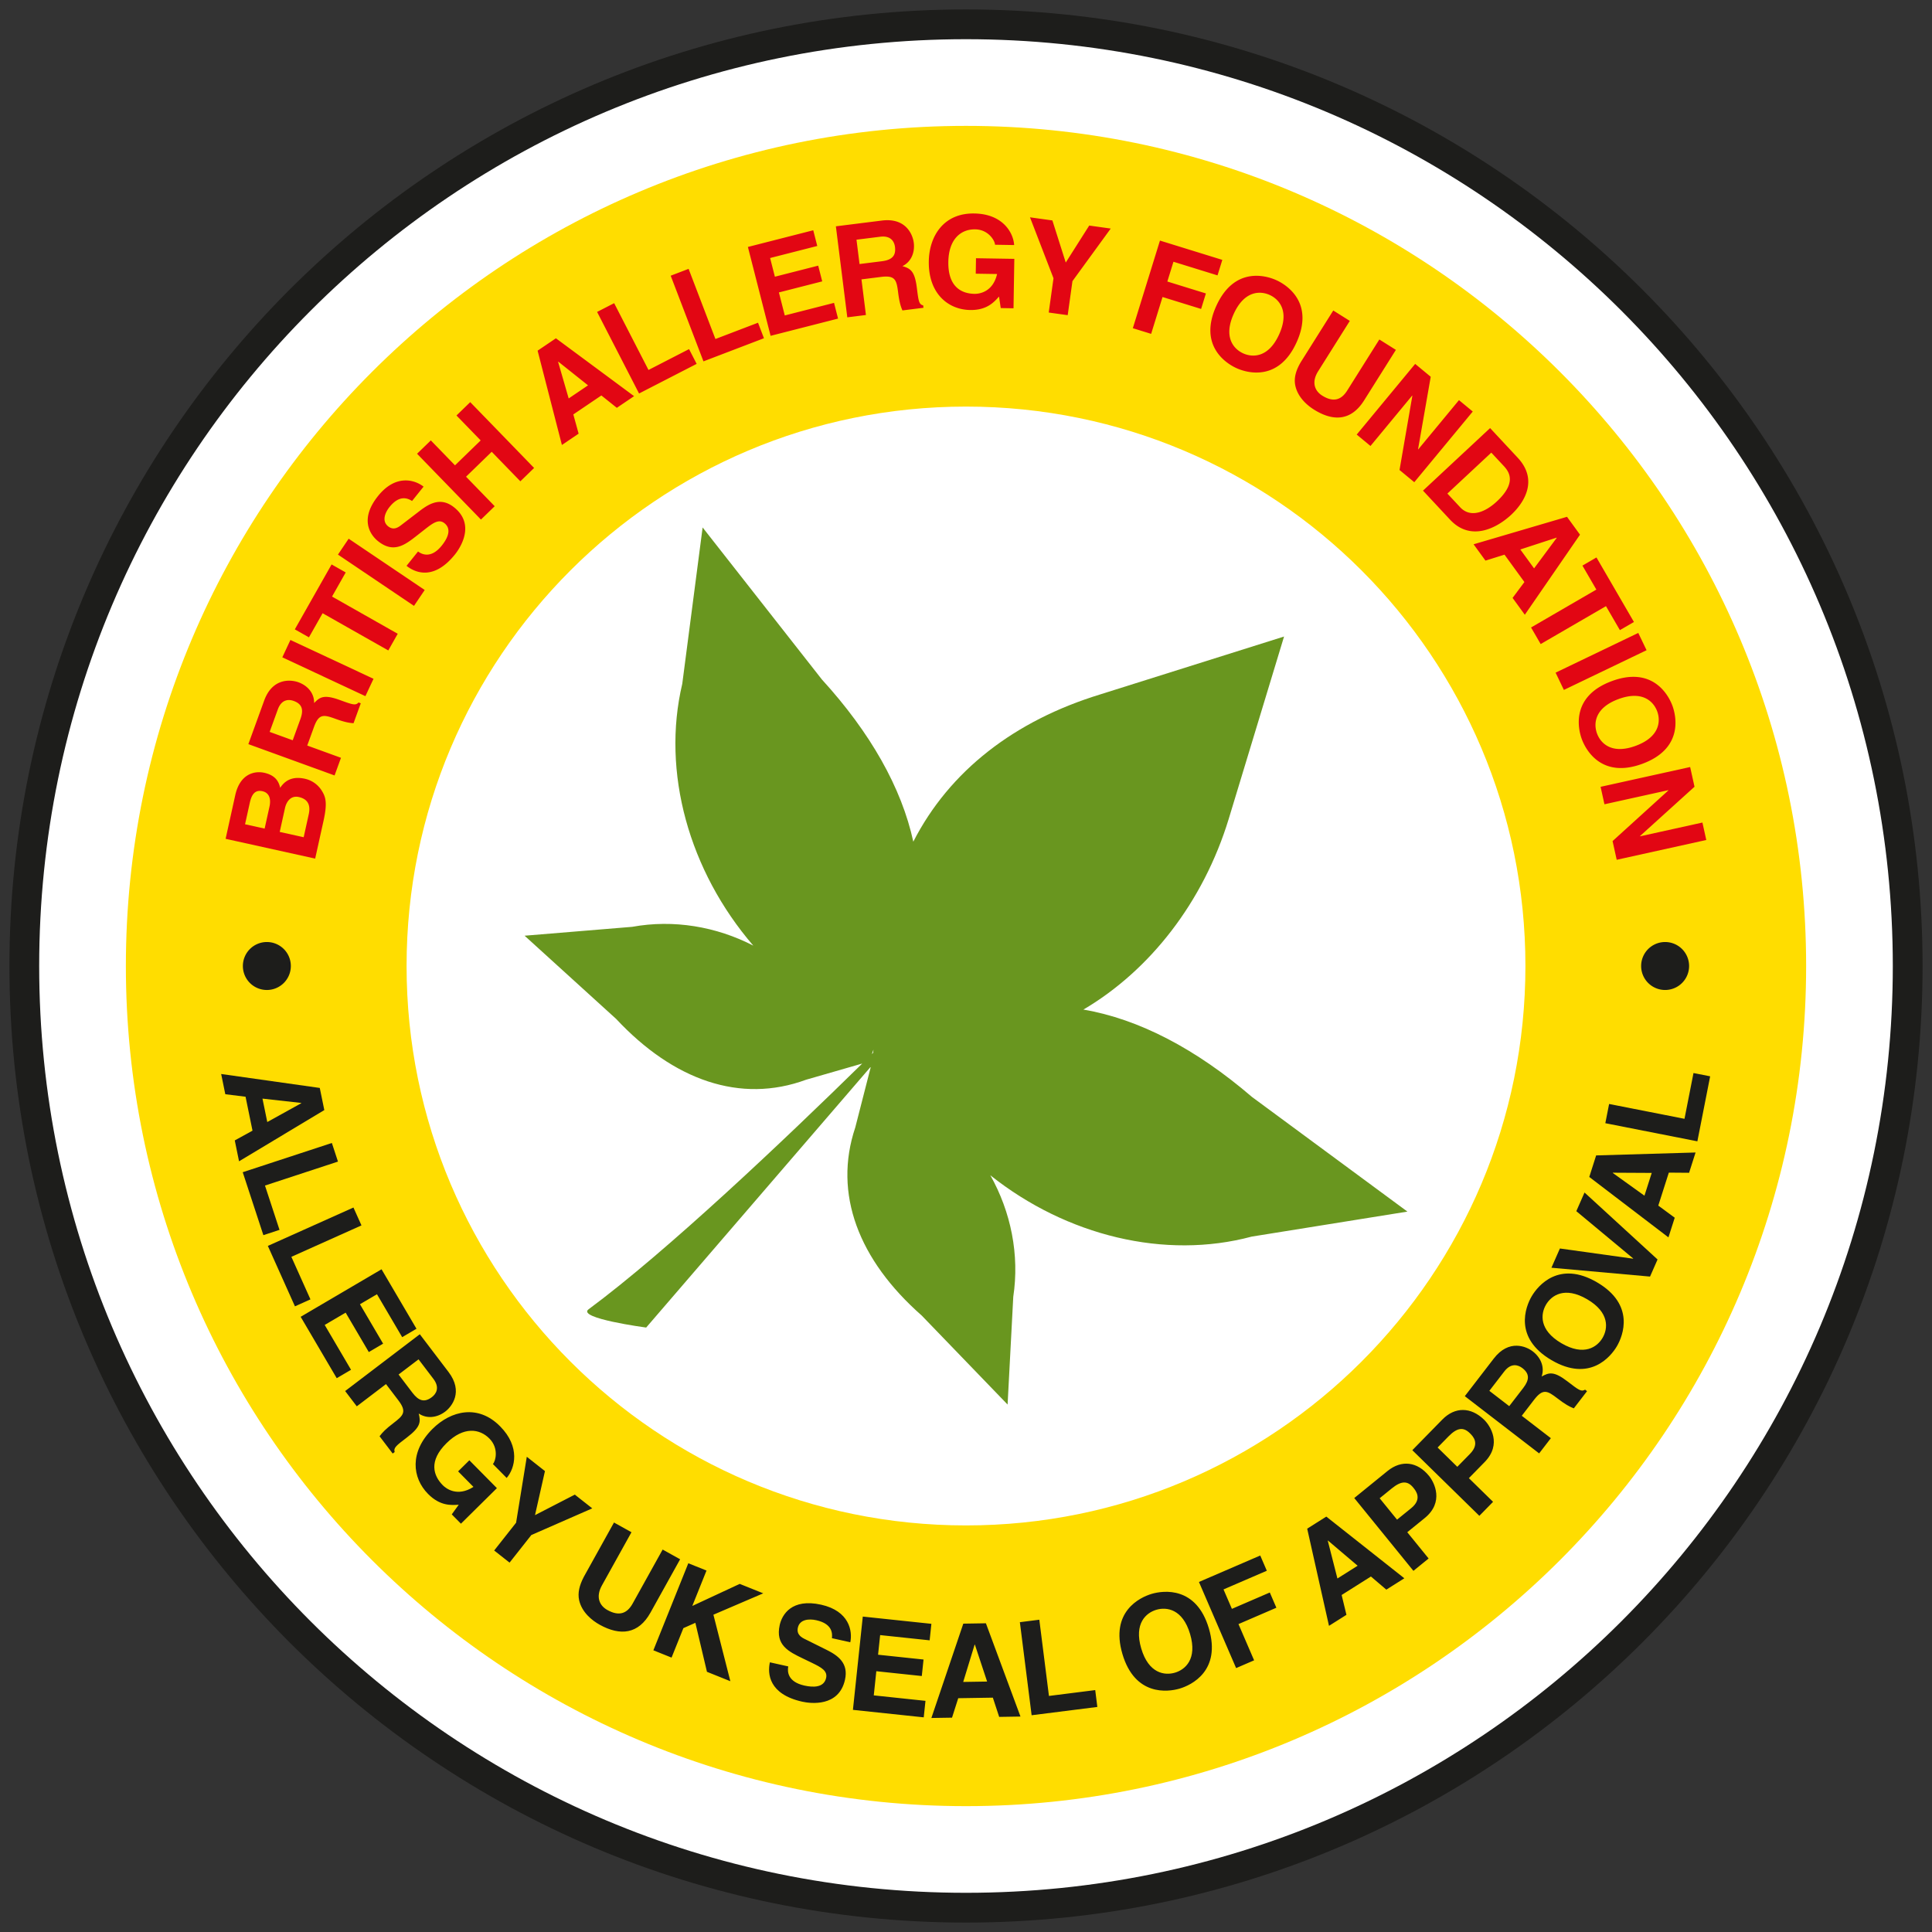 <svg xmlns="http://www.w3.org/2000/svg" xmlns:xlink="http://www.w3.org/1999/xlink" width="375" height="375" viewBox="-1.83 -1.831 375 375"><rect x="-1.83" y="-1.831" width="375" height="375" fill="#333333" stroke="none"/><defs><path id="a" d="M0 0h371.339v371.339H0z"/></defs><clipPath id="b"><use xlink:href="#a" overflow="visible"/></clipPath><g clip-path="url(#b)"><path fill="#1D1D1B" d="M371.34 185.67c0 102.542-83.128 185.669-185.67 185.669S.001 288.212.001 185.67C.001 83.127 83.128 0 185.67 0s185.67 83.127 185.67 185.67"/></g><defs><path id="c" d="M0 0h371.339v371.339H0z"/></defs><clipPath id="d"><use xlink:href="#c" overflow="visible"/></clipPath><g clip-path="url(#d)"><path fill="#FFF" d="M365.562 185.67c0 99.351-80.541 179.891-179.893 179.891S5.776 285.021 5.776 185.67C5.777 86.318 86.318 5.778 185.67 5.778c99.351 0 179.892 80.54 179.892 179.892"/></g><defs><path id="e" d="M0 0h371.339v371.339H0z"/></defs><clipPath id="f"><use xlink:href="#e" overflow="visible"/></clipPath><g clip-path="url(#f)"><path fill="#FD0" d="M294.254 185.67c0 59.969-48.615 108.583-108.584 108.583S77.086 245.639 77.086 185.67 125.701 77.086 185.67 77.086s108.584 48.615 108.584 108.584m54.485 0c0-90.062-73.009-163.069-163.069-163.069-90.061 0-163.069 73.008-163.069 163.069S95.61 348.74 185.67 348.74c90.06 0 163.069-73.01 163.069-163.07"/></g><path fill="#E20613" d="M41.961 160.982l1.867-8.45c.941-4.262 3.846-4.763 5.637-4.366 2.495.551 2.887 2.11 3.089 2.917 1.271-1.954 3.088-2.137 4.807-1.757a5.174 5.174 0 0 1 3.253 2.293c.748 1.207 1.145 2.285.358 5.844l-1.627 7.36-17.384-3.841zm7.573-1.984l.942-4.26c.314-1.429.01-2.689-1.37-2.995-1.429-.315-2.089.605-2.452 2.251l-.921 4.164 3.801.84zm7.579 1.676l.984-4.455c.391-1.768-.16-2.955-1.926-3.346-1.527-.338-2.396.842-2.686 2.148l-1.021 4.625 4.649 1.028zm-10.738-18.069l3.074-8.46c1.617-4.451 5.199-4.073 6.644-3.549 1.842.669 3.087 2.177 3.046 4.035 1.105-1.155 1.889-1.715 5.012-.58 2.447.89 3.053 1.109 3.604.466l.442.16-1.405 3.869c-.877-.055-1.79-.229-3.515-.855-2.284-.83-3.221-1.012-4.161 1.576l-1.312 3.611 6.549 2.38-1.245 3.426-16.733-6.079zm10.1-4.852c.66-1.818.352-2.933-1.303-3.533-.885-.321-2.334-.399-3.079 1.651l-1.583 4.358 4.475 1.625 1.49-4.101zm14.194-7.829l-1.575 3.369-16.127-7.538 1.574-3.369 16.128 7.538zm4.7-8.74l-1.832 3.235-12.75-7.223-2.652 4.682-2.74-1.552 7.138-12.6 2.739 1.552-2.652 4.682 12.749 7.224zm5.236-8.498l-2.08 3.084-14.758-9.955 2.079-3.084 14.759 9.955zm-1.293-7.475c.789.6 2.568 1.393 4.602-1.141 1.102-1.373 1.998-3.165.529-4.344-1.084-.869-2.212-.058-3.738 1.133l-1.544 1.21c-2.322 1.824-4.563 3.587-7.618 1.136-1.547-1.241-3.607-4.262.009-8.768 3.413-4.254 7.113-3.161 8.832-1.814l-2.234 2.785c-.683-.42-2.337-1.367-4.37 1.166-.885 1.104-1.533 2.744-.276 3.752 1.083.869 2.029.166 2.63-.307l3.546-2.717c1.985-1.521 4.155-2.643 6.65-.641 4.178 3.352 1.132 7.9.153 9.119-4.064 5.067-7.684 3.594-9.404 2.214l2.233-2.783zm9.317-14.516l5.561 5.73-2.668 2.59-12.4-12.773 2.669-2.592 4.697 4.84 4.981-4.836-4.697-4.839 2.67-2.591L101.84 89l-2.668 2.59-5.562-5.73-4.981 4.835zm21.852-8.353l-3.245 2.195-4.717-18.303 3.554-2.403 15.171 11.231-3.348 2.265-3.002-2.4-5.442 3.682 1.029 3.733zm-1.93-6.836l3.759-2.543-5.772-4.596-.042.027 2.055 7.112zm15.493-5.527l7.872-4.05 1.475 2.867-11.18 5.751-8.143-15.832 3.308-1.701 6.668 12.965zm12.99-6.009l8.268-3.161 1.151 3.011-11.742 4.489-6.358-16.627 3.475-1.329 5.206 13.617zm19.767-18.058l-9.153 2.338.927 3.628 8.408-2.147.779 3.052-8.408 2.147 1.141 4.468 9.562-2.442.78 3.051-13.094 3.345-4.406-17.248 12.686-3.24.778 3.048zm3.613-3.815l8.932-1.12c4.699-.588 5.994 2.773 6.186 4.298.244 1.944-.531 3.739-2.203 4.55 1.531.458 2.387.899 2.8 4.197.323 2.583.403 3.223 1.229 3.42l.059.467-4.085.512c-.351-.805-.612-1.697-.84-3.518-.303-2.411-.567-3.328-3.299-2.986l-3.812.479.866 6.914-3.617.453-2.216-17.666zm8.922 6.778c1.918-.24 2.77-1.023 2.551-2.77-.117-.934-.707-2.26-2.873-1.988l-4.6.576.592 4.725 4.33-.543zm18.275-.584l7.438.121-.155 9.594-2.479-.041-.334-2.236c-.961 1.075-2.351 2.665-5.599 2.612-4.29-.069-8.132-3.207-8.031-9.455.079-4.858 2.857-9.401 8.855-9.28 5.453.089 7.553 3.67 7.711 6.127l-3.718-.061c.013-.694-1.217-2.945-3.846-2.988-2.651-.043-5.137 1.752-5.211 6.313-.078 4.859 2.555 6.167 5.083 6.208.816.014 3.55-.266 4.378-3.848l-4.142-.066.05-3zm17.801 11.053l-3.684-.512.926-6.656-4.563-11.825 4.347.604 2.595 8.172 4.554-7.178 4.175.581-7.429 10.208-.921 6.606zm16.195 3.627l-3.553-1.1 5.264-17.007 12.104 3.747-.931 3.008-8.552-2.646-1.188 3.837 7.484 2.317-.93 3.008-7.486-2.317-2.212 7.153zm24.306-10.418c2.146.974 7.371 4.46 3.92 12.069-3.451 7.61-9.517 5.977-11.662 5.003-2.146-.973-7.371-4.459-3.92-12.069 3.451-7.61 9.517-5.976 11.662-5.003zm-6.44 14.204c1.828.83 4.914.868 6.973-3.671 2.06-4.539-.004-6.835-1.832-7.665-1.829-.829-4.915-.868-6.975 3.671-2.059 4.539.004 6.836 1.834 7.665zm23.472 9.126c-2.494 3.967-5.957 4.163-9.756 1.773-1.385-.872-3.23-2.501-3.637-4.837-.238-1.438.213-2.853 1.121-4.392l6.284-9.99 3.211 2.02-6.151 9.781c-1.319 2.099-.684 3.789.785 4.713 2.161 1.359 3.703.864 4.852-.962l6.246-9.928 3.211 2.02-6.166 9.802zm18.412-.048l2.675 2.212-11.349 13.718-2.865-2.37 2.492-14.413-.037-.031-8.092 9.782-2.675-2.213 11.349-13.718 3.019 2.497-2.457 14.057.038.032 7.902-9.553zm6.041 5.426l5.358 5.75c4.093 4.388 1.202 8.778-1.265 11.078-2.793 2.604-7.852 5.251-11.858.953l-5.258-5.641 13.023-12.14zm-8.289 12.71l2.47 2.647c2.062 2.213 4.987.878 7.127-1.118 3.845-3.584 2.444-5.703 1.362-6.865l-2.436-2.611-8.523 7.947zm7.39 13.013l-2.306-3.169 18.134-5.335 2.521 3.469-10.71 15.543-2.377-3.269 2.297-3.08-3.863-5.315-3.696 1.156zm6.767-2.162l2.668 3.67 4.398-5.926-.029-.04-7.037 2.296zm3.949 18.358l-1.867-3.217 12.675-7.357-2.702-4.654 2.724-1.581 7.271 12.524-2.725 1.581-2.701-4.653-12.675 7.357zm4.505 8.904l-1.609-3.353 16.047-7.71 1.61 3.353-16.048 7.71zm21.067 3.064c.814 2.21 2.009 8.377-5.83 11.271s-10.939-2.569-11.756-4.779c-.815-2.209-2.009-8.377 5.83-11.271s10.94 2.57 11.756 4.779zm-14.632 5.402c.695 1.885 2.838 4.106 7.513 2.381 4.676-1.727 4.86-4.808 4.165-6.692-.696-1.883-2.838-4.105-7.514-2.379-4.674 1.726-4.859 4.806-4.164 6.69zm20.455 17.273l.749 3.389-17.386 3.841-.802-3.631L322 151.588l-.011-.047-12.396 2.738-.749-3.389 17.383-3.842.847 3.826-10.581 9.574.011.049 12.106-2.674z"/><path fill="#1D1D1B" d="M41.901 210.556l-.804-3.926 19.141 2.707.881 4.297-16.551 9.941-.83-4.051 3.443-1.896-1.349-6.584-3.931-.488zm7.216.854l.932 4.545 6.603-3.656-.011-.049-7.524-.84zm.485 16.873l2.822 8.602-3.133 1.027-4.008-12.217 17.301-5.676 1.186 3.613-14.168 4.651zm5.122 13.836l3.705 8.26-3.009 1.35-5.261-11.73 16.614-7.451 1.557 3.471-13.606 6.1zm21.51 15.593l-4.895-8.33-3.301 1.938 4.495 7.653-2.777 1.631-4.495-7.652-4.067 2.389 5.112 8.703-2.777 1.631-7-11.916 15.7-9.223 6.781 11.545-2.776 1.631zm3.421-.567l5.573 7.326c2.933 3.854.625 6.727-.627 7.678-1.594 1.213-3.581 1.45-5.155.386.381 1.592.429 2.574-2.276 4.633-2.119 1.611-2.644 2.01-2.395 2.84l-.384.293-2.549-3.352c.532-.725 1.188-1.412 2.681-2.549 1.979-1.505 2.653-2.209.949-4.45l-2.381-3.128-5.671 4.314-2.257-2.967 14.492-11.024zm-1.418 11.371c1.197 1.573 2.325 1.927 3.759.836.767-.583 1.636-1.787.285-3.562l-2.871-3.774-3.876 2.948 2.703 3.552zm11.034 13.091l5.348 5.411-6.98 6.897-1.782-1.804 1.355-1.875c-1.472.099-3.624.267-5.959-2.098-3.083-3.12-3.646-8.163.901-12.654 3.535-3.493 8.814-4.825 13.111-.442 3.921 3.969 2.892 8.088 1.249 9.996l-2.675-2.705c.506-.5 1.221-3.023-.67-4.937-1.906-1.93-5.006-2.396-8.325.884-3.536 3.493-2.549 6.332-.73 8.172.589.596 2.784 2.349 5.952.322l-2.977-3.012 2.182-2.155zm7.807 19.868l-2.988-2.354 4.254-5.397 2.076-12.796 3.525 2.777-1.93 8.553 7.727-3.984 3.387 2.668-11.829 5.178-4.222 5.355zm27.352 9.698c-2.327 4.189-5.853 4.58-9.865 2.353-1.463-.812-3.438-2.375-3.982-4.735-.322-1.457.06-2.928.901-4.549l5.862-10.552 3.392 1.886-5.739 10.329c-1.231 2.218-.487 3.906 1.064 4.769 2.283 1.27 3.83.678 4.9-1.25l5.826-10.486 3.393 1.885-5.752 10.35zm4.089 8.737l-3.531-1.418 6.783-16.896 3.531 1.417-2.759 6.872 9.206-4.283 4.566 1.833-9.674 4.149 3.29 12.908-4.542-1.824-2.249-9.51-2.326 1.032-2.295 5.72zm22.651 1.711c-.197.994-.122 2.986 3.12 3.713 1.756.393 3.806.408 4.228-1.474.31-1.386-.943-2.056-2.726-2.921l-1.807-.873c-2.721-1.311-5.349-2.572-4.475-6.482.442-1.979 2.288-5.231 8.054-3.941 5.445 1.218 6.108 5.107 5.646 7.292l-3.564-.797c.079-.813.201-2.763-3.041-3.487-1.41-.314-3.209-.172-3.569 1.438-.31 1.386.763 1.938 1.467 2.275l4.092 2.033c2.293 1.137 4.3 2.624 3.585 5.816-1.195 5.347-6.746 4.599-8.305 4.25-6.484-1.45-6.762-5.438-6.269-7.639l3.564.797zm27.443-5.064l-9.609-1.017-.402 3.809 8.826.934-.339 3.203-8.826-.934-.495 4.689 10.037 1.062-.34 3.203-13.744-1.453 1.915-18.107 13.315 1.407-.338 3.204zm4.344 15.009l-4.007.064 6.196-18.312 4.387-.071 6.71 18.104-4.134.067-1.228-3.734-6.719.107-1.205 3.775zm2.17-6.934l4.641-.074-2.373-7.165-.052.001-2.216 7.238zm16.643 2.719l8.982-1.135.412 3.271-12.756 1.611-2.282-18.063 3.774-.479 1.87 14.795zm19.939-19.812c2.311-.683 8.686-1.479 11.104 6.717 2.42 8.197-3.365 10.988-5.678 11.67-2.311.684-8.686 1.48-11.104-6.717-2.42-8.196 3.367-10.988 5.678-11.67zm4.516 15.296c1.971-.58 4.385-2.613 2.94-7.504-1.442-4.888-4.575-5.285-6.545-4.705-1.97.582-4.384 2.617-2.94 7.506s4.574 5.285 6.545 4.703zm15.368-2.397l-3.493 1.508-7.215-16.718 11.898-5.135 1.275 2.957-8.404 3.627 1.627 3.771 7.357-3.176 1.276 2.957-7.356 3.175 3.035 7.034zm17.921-8.832l-3.388 2.14-4.231-18.863 3.711-2.342 15.146 11.973-3.495 2.205-2.99-2.549-5.684 3.588.931 3.848zm-1.752-7.051l3.924-2.478-5.754-4.886-.043.026 1.873 7.338zm17.701-3.882l-2.951 2.397-11.482-14.133 6.455-5.245c2.736-2.223 5.812-1.814 8.067.961 1.039 1.279 2.953 5.083-.846 8.17l-3.386 2.75 4.143 5.1zm-3.389-9.761c2.203-1.791.925-3.365.412-3.996-1.118-1.377-2.351-1.324-4.18.162l-2.344 1.903 3.374 4.151 2.738-2.22zm15.899-1.239l-2.662 2.719-13.01-12.741 5.819-5.942c2.467-2.519 5.569-2.461 8.125.041 1.178 1.153 3.511 4.717.086 8.213l-3.052 3.117 4.694 4.593zm-4.474-9.314c1.987-2.029.538-3.449-.042-4.018-1.268-1.241-2.484-1.049-4.137.636l-2.11 2.155 3.822 3.744 2.467-2.517zm-1.01-11.193l5.616-7.295c2.955-3.838 6.33-2.359 7.574-1.399 1.588 1.223 2.335 3.077 1.721 4.877 1.435-.784 2.371-1.087 5.063.985 2.109 1.625 2.632 2.027 3.368 1.57l.382.293-2.567 3.336c-.839-.324-1.675-.777-3.16-1.922-1.971-1.516-2.826-1.982-4.545.247l-2.396 3.114 5.646 4.348-2.274 2.954-14.428-11.108zm11.348-1.602c1.207-1.566 1.252-2.749-.175-3.848-.764-.588-2.152-1.112-3.514.656l-2.894 3.758 3.856 2.971 2.727-3.537zm1.634-17.787c1.219-2.078 5.322-7.021 12.694-2.701 7.374 4.322 5.063 10.317 3.846 12.396-1.218 2.078-5.319 7.023-12.693 2.701-7.375-4.321-5.065-10.317-3.847-12.396zm13.761 8.066c1.039-1.771 1.406-4.907-2.991-7.484-4.396-2.576-6.953-.725-7.992 1.049-1.038 1.77-1.405 4.907 2.991 7.483 4.399 2.577 6.954.724 7.992-1.048z"/><g><path fill="#1D1D1B" d="M304.132 233.257l1.593-3.621 14.177 12.996-1.461 3.32-19.14-1.717 1.646-3.736 14.199 1.98.021-.047-11.035-9.175z"/></g><g><path fill="#1D1D1B" d="M323.234 234.527l-1.221 3.816-15.367-11.727 1.335-4.181 19.298-.567-1.258 3.938-3.932-.031-2.046 6.4 3.191 2.352zm-5.877-4.274l1.412-4.422-7.548-.041-.015.047 6.151 4.416z"/></g><g><path fill="#1D1D1B" d="M325.129 215.33l1.747-8.885 3.234.637-2.481 12.617-17.866-3.516.733-3.732 14.633 2.879z"/></g><g><defs><path id="g" d="M0 0h371.339v371.339H0z"/></defs><clipPath id="h"><use xlink:href="#g" overflow="visible"/></clipPath><g clip-path="url(#h)"><path fill="#1D1D1B" d="M54.622 185.67a4.655 4.655 0 1 1-4.659-4.655h.004a4.655 4.655 0 0 1 4.655 4.655"/></g><g><defs><path id="i" d="M0 0h371.339v371.339H0z"/></defs><clipPath id="j"><use xlink:href="#i" overflow="visible"/></clipPath><g clip-path="url(#j)"><path fill="#1D1D1B" d="M326.023 185.67a4.654 4.654 0 1 1-9.309 0 4.654 4.654 0 0 1 9.309 0"/></g></g><g><defs><path id="k" d="M0 0h371.339v371.339H0z"/></defs><clipPath id="l"><use xlink:href="#k" overflow="visible"/></clipPath><g clip-path="url(#l)"><path fill="#69961F" d="M167.705 201.902l-.06.618-.244.239.304-.857zm73.458 9.172c-10.822-9.303-21.938-15.113-32.706-16.947 12.9-7.594 23.259-20.836 28.197-36.979l10.75-35.429-35.676 11.233c-16.631 5.095-29.242 14.82-36.286 28.584-2.277-10.483-8.335-21.17-17.743-31.48l-23.151-29.506-3.953 30.354c-4.049 17.119 1.297 36.316 13.787 50.81-7.191-3.711-15.472-5.11-23.52-3.646l-20.87 1.722 17.772 16.152c11.115 11.896 24.119 16.51 36.879 11.797l10.884-3.136c-15.062 14.767-37.845 36.407-53.117 47.7-2.356 1.742 11.179 3.543 11.179 3.543l43.521-50.54.052.049-2.982 11.64c-4.33 12.896.666 25.756 12.889 36.514l16.673 17.283 1.101-20.912c1.235-8.16-.449-16.471-4.449-23.59 14.795 11.777 33.914 16.412 50.729 11.902l30.224-4.854-30.184-22.264z"/></g></g></g></svg>
